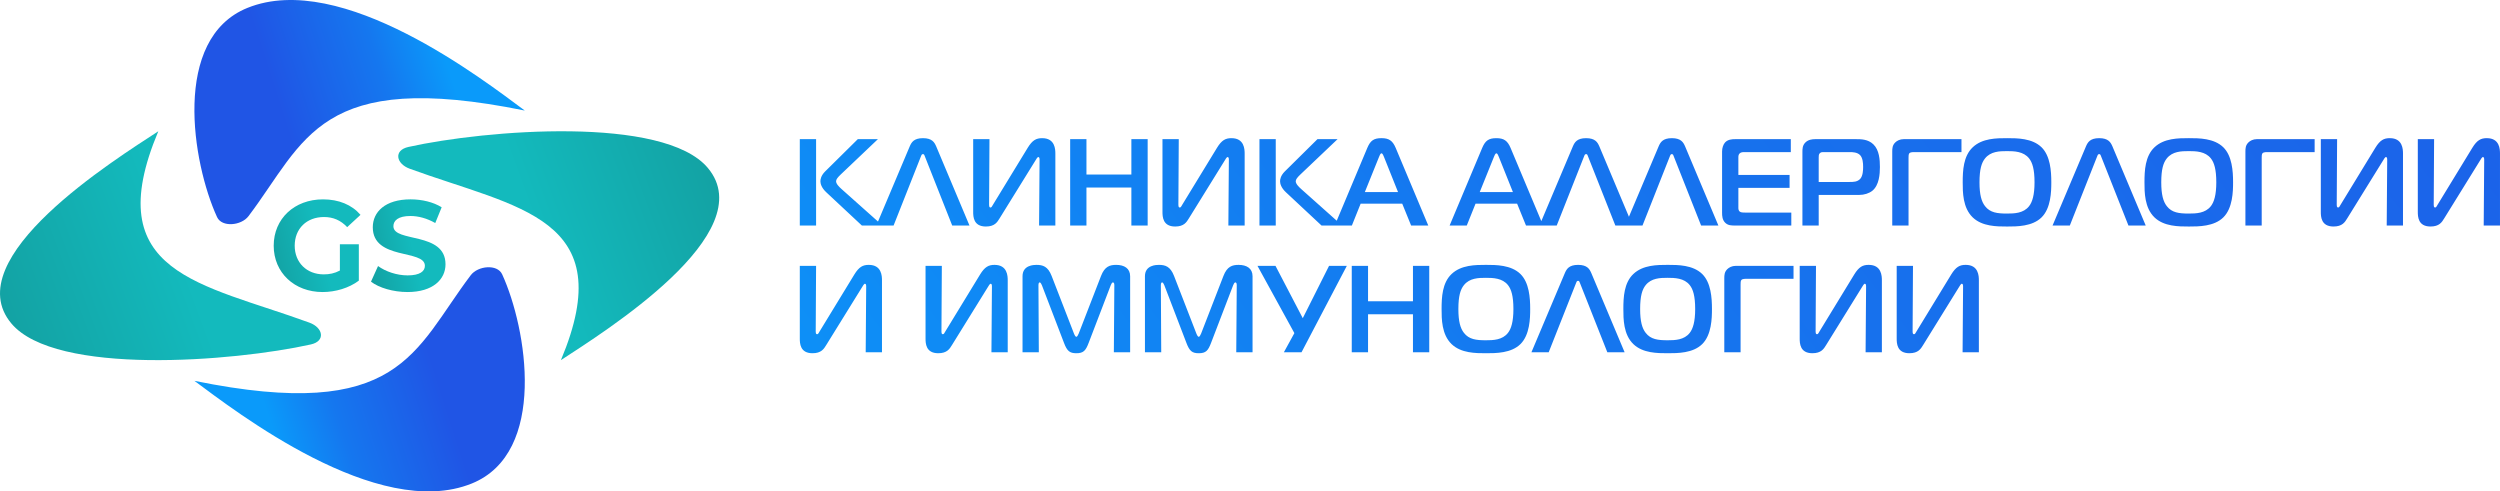 <?xml version="1.0" encoding="UTF-8"?> <!-- Creator: CorelDRAW --> <svg xmlns="http://www.w3.org/2000/svg" xmlns:xlink="http://www.w3.org/1999/xlink" xmlns:xodm="http://www.corel.com/coreldraw/odm/2003" xml:space="preserve" width="128.647mm" height="25.287mm" style="shape-rendering:geometricPrecision; text-rendering:geometricPrecision; image-rendering:optimizeQuality; fill-rule:evenodd; clip-rule:evenodd" viewBox="0 0 15216.01 2990.9"> <defs> <style type="text/css"> <![CDATA[ .fil5 {fill:url(#id0)} .fil4 {fill:url(#id1)} .fil1 {fill:url(#id2)} .fil0 {fill:url(#id3)} .fil2 {fill:url(#id4);fill-rule:nonzero} .fil6 {fill:url(#id5);fill-rule:nonzero} .fil3 {fill:url(#id6);fill-rule:nonzero} ]]> </style> <linearGradient id="id0" gradientUnits="userSpaceOnUse" x1="1978.15" y1="1578.45" x2="1049.41" y2="1806.21"> <stop offset="0" style="stop-opacity:1; stop-color:#13BABD"></stop> <stop offset="1" style="stop-opacity:1; stop-color:#127270"></stop> </linearGradient> <linearGradient id="id1" gradientUnits="userSpaceOnUse" xlink:href="#id0" x1="2532.13" y1="1607.15" x2="1722.8" y2="1777.51"> </linearGradient> <linearGradient id="id2" gradientUnits="userSpaceOnUse" xlink:href="#id0" x1="3335.51" y1="1598.38" x2="6543.77" y2="420.18"> </linearGradient> <linearGradient id="id3" gradientUnits="userSpaceOnUse" xlink:href="#id0" x1="1041.8" y1="1392.52" x2="-2166.46" y2="2570.72"> </linearGradient> <linearGradient id="id4" gradientUnits="userSpaceOnUse" x1="1772.49" y1="866.11" x2="2772.1" y2="544.14"> <stop offset="0" style="stop-opacity:1; stop-color:#2055E5"></stop> <stop offset="0.62" style="stop-opacity:1; stop-color:#1577EF"></stop> <stop offset="1" style="stop-opacity:1; stop-color:#0A9AFA"></stop> </linearGradient> <linearGradient id="id5" gradientUnits="userSpaceOnUse" xlink:href="#id4" x1="16705.3" y1="-2972.81" x2="5493.48" y2="5582.47"> </linearGradient> <linearGradient id="id6" gradientUnits="userSpaceOnUse" xlink:href="#id4" x1="2604.82" y1="2124.79" x2="1605.21" y2="2446.76"> </linearGradient> </defs> <g id="Слой_x0020_1">  <g id="_105553207088288"> <g> <path class="fil0" d="M963.47 798.96c-365.83,869.68 264.14,924.91 920.37,1165.03 83.07,30.4 99.18,112.22 7.9,132.48 -471.43,104.64 -1554.76,191.51 -1822.53,-127.63 -333.46,-397.42 632.39,-998.51 894.26,-1169.88z"></path> <path class="fil1" d="M3413.84 2191.94c365.83,-869.69 -264.14,-924.91 -920.37,-1165.03 -83.07,-30.4 -99.18,-112.22 -7.91,-132.48 471.44,-104.64 1554.77,-191.51 1822.54,127.62 333.45,397.42 -632.4,998.52 -894.26,1169.89z"></path> <g> <path class="fil2" d="M3194.13 672.94c-1255.5,-255.51 -1335.23,184.49 -1681.86,642.83 -43.87,58.01 -161.99,69.26 -191.24,5.52 -151.06,-329.28 -276.47,-1085.94 184.24,-1272.95 573.73,-232.9 1441.46,441.69 1688.86,624.6z"></path> <path class="fil3" d="M1183.18 2317.97c1255.5,255.51 1335.23,-184.49 1681.86,-642.83 43.87,-58.01 161.99,-69.27 191.24,-5.52 151.06,329.28 276.47,1085.94 -184.24,1272.95 -573.73,232.9 -1441.46,-441.71 -1688.86,-624.6z"></path> </g> <path class="fil4" d="M2480.07 1777.5c155.84,0 231.41,-77.92 231.41,-169.08 0,-200.25 -317.11,-130.91 -317.11,-231.42 0,-34.28 28.82,-62.33 103.62,-62.33 48.3,0 100.51,14.03 151.16,42.85l38.96 -95.83c-50.65,-31.96 -120.77,-48.32 -189.34,-48.32 -155.05,0 -229.86,77.14 -229.86,169.86 0,202.58 317.12,132.46 317.12,234.53 0,33.51 -30.39,58.44 -105.18,58.44 -65.45,0 -134.02,-23.38 -179.98,-56.88l-42.86 95.06c48.32,37.4 135.58,63.11 222.06,63.11z"></path> <path class="fil5" d="M2068.66 1646.6c-31.95,17.14 -63.89,23.37 -98.17,23.37 -104.41,0 -176.87,-72.47 -176.87,-174.54 0,-103.62 72.46,-174.53 178.42,-174.53 55.33,0 101.3,19.48 141.03,61.55l81.03 -74.8c-52.98,-61.55 -132.46,-94.28 -228.29,-94.28 -173.76,0 -299.99,117.66 -299.99,282.05 0,164.4 126.23,282.07 297.64,282.07 77.91,0 160.5,-24.15 220.5,-69.35l0 -221.28 -115.32 0 0 159.73z"></path> </g> <path class="fil6" d="M4867.89 1372.69l99.14 0 0 -525.74 -99.14 0 0 525.74zm503.21 0l-248.59 -221.57c-15.02,-13.52 -33.8,-31.54 -33.8,-48.07 0,-11.26 10.51,-24.03 27.8,-40.56l226.82 -215.55 -122.43 0 -199.02 196.78c-25.54,25.54 -28.54,48.81 -28.54,59.33 0,13.52 5.25,39.06 36.05,67.6l216.3 202.04 125.42 0zm-37.55 0l105.15 0 165.99 -419.85c2.25,-6.01 4.51,-15.02 12.76,-15.02 7.51,0 9.77,8.27 12.02,15.02l165.99 419.85 105.15 0 -202.79 -482.18c-10.51,-24.03 -24.79,-49.57 -80.37,-49.57 -55.58,0 -69.84,25.54 -80.36,49.57l-203.54 482.18zm1089.79 0l0 -437.12c0,-26.29 -1.5,-94.63 -80.36,-94.63 -36.05,0 -59.34,12.02 -87.88,58.58l-211.8 346.99c-4.51,7.51 -8.26,16.52 -14.26,16.52 -9.77,0 -9.01,-12.02 -9.01,-24.03l2.25 -392.05 -99.14 0 0 441.62c0,30.04 1.5,90.13 77.36,90.13 53.32,0 69.1,-26.29 83.36,-49.57l216.3 -349.25c7.51,-12.02 13.52,-24.03 19.53,-24.03 6.77,0 7.51,9.01 7.51,17.28l-3 399.56 99.14 0zm561.79 -525.74l-99.14 0 0 215.55 -273.39 0 0 -215.55 -99.14 0 0 525.74 99.14 0 0 -231.33 273.39 0 0 231.33 99.14 0 0 -525.74zm590.33 525.74l0 -437.12c0,-26.29 -1.5,-94.63 -80.36,-94.63 -36.05,0 -59.34,12.02 -87.88,58.58l-211.8 346.99c-4.51,7.51 -8.26,16.52 -14.26,16.52 -9.77,0 -9.01,-12.02 -9.01,-24.03l2.25 -392.05 -99.14 0 0 441.62c0,30.04 1.5,90.13 77.36,90.13 53.32,0 69.1,-26.29 83.36,-49.57l216.3 -349.25c7.51,-12.02 13.52,-24.03 19.53,-24.03 6.77,0 7.51,9.01 7.51,17.28l-3 399.56 99.14 0zm90.13 0l99.14 0 0 -525.74 -99.14 0 0 525.74zm503.21 0l-248.59 -221.57c-15.02,-13.52 -33.8,-31.54 -33.8,-48.07 0,-11.26 10.51,-24.03 27.8,-40.56l226.82 -215.55 -122.43 0 -199.02 196.78c-25.54,25.54 -28.54,48.81 -28.54,59.33 0,13.52 5.25,39.06 36.05,67.6l216.3 202.04 125.42 0zm654.18 0l104.4 0 53.32 -132.94 253.11 0 54.08 132.94 104.39 0 -198.28 -472.42c-18.77,-44.31 -41.3,-59.33 -86.37,-59.33 -47.32,0 -67.6,15.02 -86.38,59.33l-198.28 472.42zm269.64 -417.59c3,-7.51 8.26,-21.79 15.02,-21.79 6.75,0 12.02,14.28 15.02,21.79l85.62 214.05 -202.04 0 86.38 -214.05zm277.13 417.59l105.15 0 165.99 -419.85c2.25,-6.01 4.51,-15.02 12.76,-15.02 7.51,0 9.77,8.27 12.02,15.02l165.99 419.85 105.15 0 -202.79 -482.18c-10.51,-24.03 -24.79,-49.57 -80.37,-49.57 -55.58,0 -69.84,25.54 -80.36,49.57l-203.54 482.18zm521.99 0l105.15 0 165.99 -419.85c2.25,-6.01 4.51,-15.02 12.76,-15.02 7.51,0 9.77,8.27 12.02,15.02l165.99 419.85 105.15 0 -202.79 -482.18c-10.51,-24.03 -24.79,-49.57 -80.37,-49.57 -55.58,0 -69.84,25.54 -80.36,49.57l-203.54 482.18zm1010.94 0l0 -78.87 -280.9 0c-15.78,0 -27.8,-0.75 -33.8,-6.75 -4.51,-3.76 -7.51,-12.02 -7.51,-20.28l0 -123.17 311.7 0 0 -78.86 -311.7 0 0 -105.91c0,-7.51 0,-18.03 8.27,-25.54 7.51,-6.75 18.03,-7.51 27.04,-7.51l283.9 0 0 -78.86 -337.23 0c-20.27,0 -45.81,1.5 -63.09,20.27 -11.26,12.77 -18.03,33.8 -18.03,54.83l0 372.52c0,20.27 1.5,44.31 19.53,61.59 17.28,16.52 37.55,16.52 60.08,16.52l341.74 0zm166.73 0l0 -186.26 246.35 0c30.8,0 60.84,-9.77 80.37,-25.54 41.3,-33.8 45.81,-101.4 45.81,-144.2 0,-44.32 -3.75,-103.65 -39.8,-138.19 -32.3,-31.54 -76.61,-31.54 -104.4,-31.54l-250.1 0c-18.03,0 -42.06,3 -59.34,20.27 -18.03,18.03 -18.03,39.06 -18.03,58.58l0 446.89 99.14 0zm0 -265.13l0 -150.21c0,-9.01 0,-18.03 6.77,-24.78 7.51,-7.51 16.52,-6.77 23.28,-6.77l159.98 0c16.52,0 44.31,0.76 61.59,18.03 16.52,17.28 18.77,48.82 18.77,72.1 0,20.28 -1.5,54.08 -17.27,72.1 -17.28,19.53 -42.82,19.53 -64.59,19.53l-188.52 0zm546.77 265.13l0 -412.34c0,-9.76 0,-21.03 4.51,-27.04 6.77,-8.26 24.03,-7.51 34.55,-7.51l283.15 0 0 -78.86 -351.5 0c-23.29,0 -41.31,9.76 -51.83,20.27 -17.27,17.28 -18.03,36.05 -18.03,55.58l0 449.89 99.14 0zm600.1 -531.75c-63.83,0 -150.96,0 -209.54,55.58 -57.08,54.08 -60.84,141.94 -60.84,213.3 0,59.33 0,154.72 60.84,213.3 57.83,55.58 147.21,55.58 209.54,55.58 59.34,0 153.22,0 209.55,-55.58 57.08,-56.34 59.33,-156.98 59.33,-213.3 0,-69.1 -6.01,-160.73 -59.33,-213.3 -57.08,-55.58 -148.71,-55.58 -209.55,-55.58zm-168.24 268.88c0,-80.37 12.77,-119.42 33.8,-145.71 34.55,-42.82 87.87,-44.32 133.69,-44.32 43.56,0 100.64,1.5 134.43,44.32 20.28,25.54 33.05,66.84 33.05,145.71 0,77.35 -13.52,120.17 -33.05,144.95 -33.79,43.56 -90.13,45.06 -134.43,45.06 -59.34,0 -102.9,-5.25 -133.69,-45.06 -21.79,-27.78 -33.8,-69.84 -33.8,-144.95zm444.63 262.87l105.15 0 165.99 -419.85c2.25,-6.01 4.51,-15.02 12.76,-15.02 7.51,0 9.77,8.27 12.02,15.02l165.99 419.85 105.15 0 -202.79 -482.18c-10.51,-24.03 -24.79,-49.57 -80.37,-49.57 -55.58,0 -69.84,25.54 -80.36,49.57l-203.54 482.18zm829.93 -531.75c-63.83,0 -150.96,0 -209.54,55.58 -57.08,54.08 -60.84,141.94 -60.84,213.3 0,59.33 0,154.72 60.84,213.3 57.83,55.58 147.21,55.58 209.54,55.58 59.34,0 153.22,0 209.55,-55.58 57.08,-56.34 59.33,-156.98 59.33,-213.3 0,-69.1 -6.01,-160.73 -59.33,-213.3 -57.08,-55.58 -148.71,-55.58 -209.55,-55.58zm-168.24 268.88c0,-80.37 12.77,-119.42 33.8,-145.71 34.55,-42.82 87.87,-44.32 133.69,-44.32 43.56,0 100.64,1.5 134.43,44.32 20.28,25.54 33.05,66.84 33.05,145.71 0,77.35 -13.52,120.17 -33.05,144.95 -33.79,43.56 -90.13,45.06 -134.43,45.06 -59.34,0 -102.9,-5.25 -133.69,-45.06 -21.79,-27.78 -33.8,-69.84 -33.8,-144.95zm611.36 262.87l0 -412.34c0,-9.76 0,-21.03 4.51,-27.04 6.77,-8.26 24.03,-7.51 34.55,-7.51l283.15 0 0 -78.86 -351.5 0c-23.29,0 -41.31,9.76 -51.83,20.27 -17.27,17.28 -18.03,36.05 -18.03,55.58l0 449.89 99.14 0zm859.97 0l0 -437.12c0,-26.29 -1.5,-94.63 -80.36,-94.63 -36.05,0 -59.34,12.02 -87.88,58.58l-211.8 346.99c-4.51,7.51 -8.26,16.52 -14.26,16.52 -9.77,0 -9.01,-12.02 -9.01,-24.03l2.25 -392.05 -99.14 0 0 441.62c0,30.04 1.5,90.13 77.36,90.13 53.32,0 69.1,-26.29 83.36,-49.57l216.3 -349.25c7.51,-12.02 13.52,-24.03 19.53,-24.03 6.77,0 7.51,9.01 7.51,17.28l-3 399.56 99.14 0zm590.33 0l0 -437.12c0,-26.29 -1.5,-94.63 -80.36,-94.63 -36.05,0 -59.34,12.02 -87.88,58.58l-211.8 346.99c-4.51,7.51 -8.26,16.52 -14.26,16.52 -9.77,0 -9.01,-12.02 -9.01,-24.03l2.25 -392.05 -99.14 0 0 441.62c0,30.04 1.5,90.13 77.36,90.13 53.32,0 69.1,-26.29 83.36,-49.57l216.3 -349.25c7.51,-12.02 13.52,-24.03 19.53,-24.03 6.77,0 7.51,9.01 7.51,17.28l-3 399.56 99.14 0zm-9847.92 771.27l0 -437.12c0,-26.29 -1.5,-94.63 -80.36,-94.63 -36.05,0 -59.34,12.02 -87.88,58.58l-211.8 346.99c-4.51,7.51 -8.26,16.52 -14.26,16.52 -9.77,0 -9.01,-12.02 -9.01,-24.03l2.25 -392.05 -99.14 0 0 441.62c0,30.04 1.5,90.13 77.36,90.13 53.32,0 69.1,-26.29 83.36,-49.57l216.3 -349.25c7.51,-12.02 13.52,-24.03 19.53,-24.03 6.77,0 7.51,9.01 7.51,17.28l-3 399.56 99.14 0zm765.33 0l0 -437.12c0,-26.29 -1.5,-94.63 -80.36,-94.63 -36.05,0 -59.34,12.02 -87.88,58.58l-211.8 346.99c-4.51,7.51 -8.26,16.52 -14.26,16.52 -9.77,0 -9.01,-12.02 -9.01,-24.03l2.25 -392.05 -99.14 0 0 441.62c0,30.04 1.5,90.13 77.36,90.13 53.32,0 69.1,-26.29 83.36,-49.57l216.3 -349.25c7.51,-12.02 13.52,-24.03 19.53,-24.03 6.77,0 7.51,9.01 7.51,17.28l-3 399.56 99.14 0zm627.14 -407.83c2.25,-6.01 7.51,-17.27 12.76,-17.27 3,0 9.01,1.5 9.01,15.77l-3 409.33 99.14 0 0 -462.65c0,-48.07 -36.05,-69.1 -84.86,-69.1 -38.31,0 -69.85,9.01 -92.39,67.6l-135.94 350.74c-4.51,11.27 -9.77,19.53 -14.28,19.53 -4.51,0 -9.76,-8.26 -14.26,-19.53l-135.95 -350.74c-22.53,-58.58 -54.08,-67.6 -92.37,-67.6 -15.02,0 -84.88,0.75 -84.88,69.1l0 462.65 99.14 0 -2.25 -409.33c0,-2.25 0,-15.77 8.26,-15.77 4.51,0 10.51,11.26 12.77,17.27l134.43 350.75c18.78,49.57 34.55,63.09 75.11,63.09 43.56,0 57.08,-15.78 75.11,-63.09l134.45 -350.75zm745.05 0c2.25,-6.01 7.51,-17.27 12.76,-17.27 3,0 9.01,1.5 9.01,15.77l-3 409.33 99.14 0 0 -462.65c0,-48.07 -36.05,-69.1 -84.86,-69.1 -38.31,0 -69.85,9.01 -92.39,67.6l-135.94 350.74c-4.51,11.27 -9.77,19.53 -14.28,19.53 -4.51,0 -9.76,-8.26 -14.26,-19.53l-135.95 -350.74c-22.53,-58.58 -54.08,-67.6 -92.37,-67.6 -15.02,0 -84.88,0.75 -84.88,69.1l0 462.65 99.14 0 -2.25 -409.33c0,-2.25 0,-15.77 8.26,-15.77 4.51,0 10.51,11.26 12.77,17.27l134.43 350.75c18.78,49.57 34.55,63.09 75.11,63.09 43.56,0 57.08,-15.78 75.11,-63.09l134.45 -350.75zm416.09 407.83l275.63 -525.74 -108.15 0 -159.97 318.45 -165.99 -318.45 -109.65 0 224.57 409.32 -63.85 116.42 107.41 0zm777.34 -525.74l-99.14 0 0 215.55 -273.39 0 0 -215.55 -99.14 0 0 525.74 99.14 0 0 -231.33 273.39 0 0 231.33 99.14 0 0 -525.74zm345.49 -6.01c-63.83,0 -150.96,0 -209.54,55.58 -57.08,54.08 -60.84,141.94 -60.84,213.3 0,59.33 0,154.72 60.84,213.3 57.83,55.58 147.21,55.58 209.54,55.58 59.34,0 153.22,0 209.55,-55.58 57.08,-56.34 59.33,-156.98 59.33,-213.3 0,-69.1 -6.01,-160.73 -59.33,-213.3 -57.08,-55.58 -148.71,-55.58 -209.55,-55.58zm-168.24 268.88c0,-80.37 12.77,-119.42 33.8,-145.71 34.55,-42.82 87.87,-44.32 133.69,-44.32 43.56,0 100.64,1.5 134.43,44.32 20.28,25.54 33.05,66.84 33.05,145.71 0,77.35 -13.52,120.17 -33.05,144.95 -33.79,43.56 -90.13,45.06 -134.43,45.06 -59.34,0 -102.9,-5.25 -133.69,-45.06 -21.79,-27.78 -33.8,-69.84 -33.8,-144.95zm444.63 262.87l105.15 0 165.99 -419.85c2.25,-6.01 4.51,-15.02 12.76,-15.02 7.51,0 9.77,8.27 12.02,15.02l165.99 419.85 105.15 0 -202.79 -482.18c-10.51,-24.03 -24.79,-49.57 -80.37,-49.57 -55.58,0 -69.84,25.54 -80.36,49.57l-203.54 482.18zm829.93 -531.75c-63.83,0 -150.96,0 -209.54,55.58 -57.08,54.08 -60.84,141.94 -60.84,213.3 0,59.33 0,154.72 60.84,213.3 57.83,55.58 147.21,55.58 209.54,55.58 59.34,0 153.22,0 209.55,-55.58 57.08,-56.34 59.33,-156.98 59.33,-213.3 0,-69.1 -6.01,-160.73 -59.33,-213.3 -57.08,-55.58 -148.71,-55.58 -209.55,-55.58zm-168.24 268.88c0,-80.37 12.77,-119.42 33.8,-145.71 34.55,-42.82 87.87,-44.32 133.69,-44.32 43.56,0 100.64,1.5 134.43,44.32 20.28,25.54 33.05,66.84 33.05,145.71 0,77.35 -13.52,120.17 -33.05,144.95 -33.79,43.56 -90.13,45.06 -134.43,45.06 -59.34,0 -102.9,-5.25 -133.69,-45.06 -21.79,-27.78 -33.8,-69.84 -33.8,-144.95zm611.36 262.87l0 -412.34c0,-9.76 0,-21.03 4.51,-27.04 6.77,-8.26 24.03,-7.51 34.55,-7.51l283.15 0 0 -78.86 -351.5 0c-23.29,0 -41.31,9.76 -51.83,20.27 -17.27,17.28 -18.03,36.05 -18.03,55.58l0 449.89 99.14 0zm859.97 0l0 -437.12c0,-26.29 -1.5,-94.63 -80.36,-94.63 -36.05,0 -59.34,12.02 -87.88,58.58l-211.8 346.99c-4.51,7.51 -8.26,16.52 -14.26,16.52 -9.77,0 -9.01,-12.02 -9.01,-24.03l2.25 -392.05 -99.14 0 0 441.62c0,30.04 1.5,90.13 77.36,90.13 53.32,0 69.1,-26.29 83.36,-49.57l216.3 -349.25c7.51,-12.02 13.52,-24.03 19.53,-24.03 6.77,0 7.51,9.01 7.51,17.28l-3 399.56 99.14 0zm590.33 0l0 -437.12c0,-26.29 -1.5,-94.63 -80.36,-94.63 -36.05,0 -59.34,12.02 -87.88,58.58l-211.8 346.99c-4.51,7.51 -8.26,16.52 -14.26,16.52 -9.77,0 -9.01,-12.02 -9.01,-24.03l2.25 -392.05 -99.14 0 0 441.62c0,30.04 1.5,90.13 77.36,90.13 53.32,0 69.1,-26.29 83.36,-49.57l216.3 -349.25c7.51,-12.02 13.52,-24.03 19.53,-24.03 6.77,0 7.51,9.01 7.51,17.28l-3 399.56 99.14 0zm-3920.54 -771.27l104.4 0 53.32 -132.94 253.11 0 54.08 132.94 104.39 0 -198.28 -472.42c-18.77,-44.31 -41.3,-59.33 -86.37,-59.33 -47.32,0 -67.6,15.02 -86.38,59.33l-198.28 472.42zm269.64 -417.59c3,-7.51 8.26,-21.79 15.02,-21.79 6.75,0 12.02,14.28 15.02,21.79l85.62 214.05 -202.04 0 86.38 -214.05z"></path> </g> </g> </svg> 